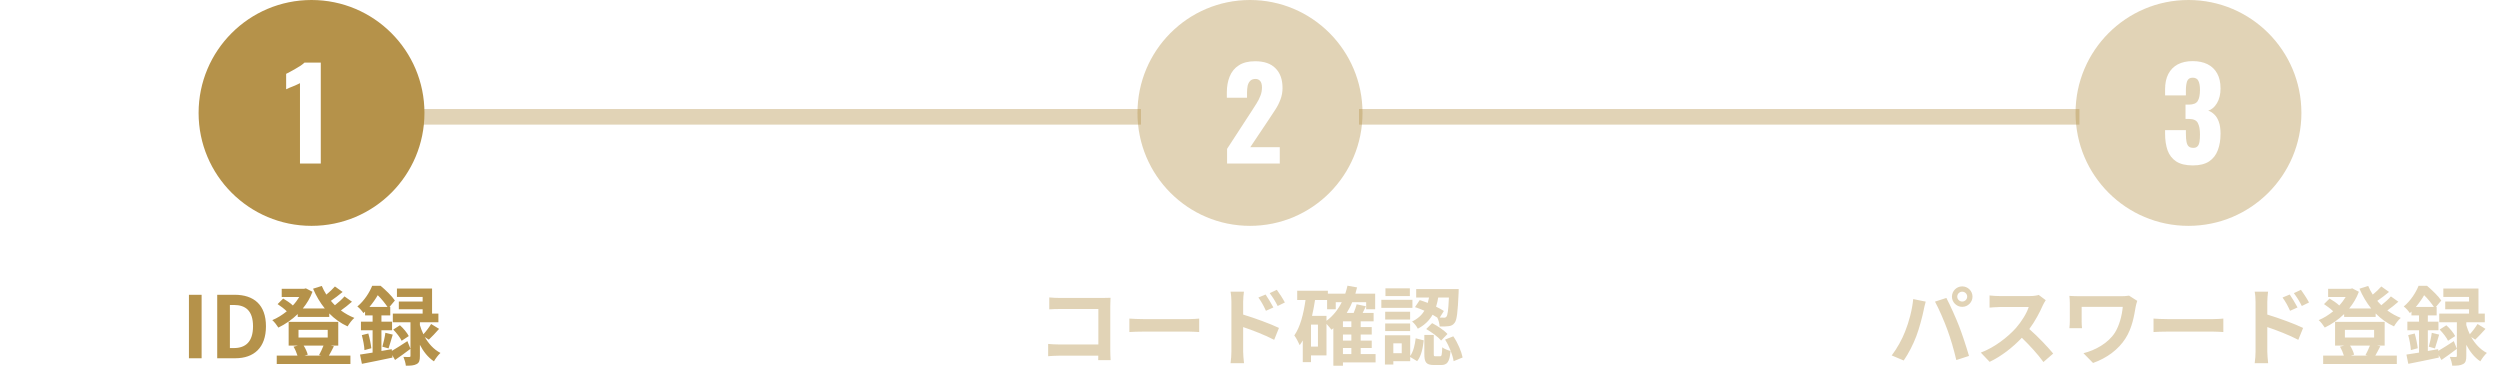 <svg width="321" height="49" viewBox="0 0 321 49" fill="none" xmlns="http://www.w3.org/2000/svg">
<path fill-rule="evenodd" clip-rule="evenodd" d="M54.5 14.5C54.5 22.508 48.008 29 40 29C31.992 29 25.5 22.508 25.5 14.5C25.5 6.492 31.992 0 40 0C48.008 0 54.5 6.492 54.5 14.5ZM38.517 10.68V21H41.189V8.04H39.093C38.986 8.147 38.826 8.275 38.613 8.424C38.399 8.563 38.17 8.701 37.925 8.84C37.679 8.979 37.45 9.107 37.237 9.224C37.023 9.331 36.858 9.416 36.741 9.48V11.464C36.869 11.4 37.007 11.336 37.157 11.272L37.637 11.08C37.807 11.005 37.967 10.936 38.117 10.872C38.266 10.808 38.399 10.744 38.517 10.68Z" fill="#B5924A"/>
<path d="M24.259 46V37.849H25.887V46H24.259ZM27.89 46V37.849H30.123C32.609 37.849 34.149 39.147 34.149 41.897C34.149 44.636 32.609 46 30.211 46H27.89ZM29.518 44.691H30.024C31.542 44.691 32.488 43.877 32.488 41.897C32.488 39.906 31.542 39.158 30.024 39.158H29.518V44.691ZM41.54 44.372H38.988C39.23 44.746 39.428 45.208 39.516 45.538L39.098 45.659H41.265L40.968 45.593C41.155 45.263 41.386 44.768 41.54 44.372ZM38.328 42.359V43.338H42.079V42.359H38.328ZM42.442 44.372L42.871 44.46C42.64 44.911 42.42 45.34 42.233 45.659H44.994V46.737H35.534V45.659H38.196C38.086 45.296 37.899 44.856 37.69 44.515L38.262 44.372H37.063V41.325H43.432V44.372H42.442ZM44.235 38.058L45.192 38.74C44.752 39.125 44.246 39.532 43.773 39.862C44.301 40.247 44.884 40.577 45.5 40.819C45.203 41.061 44.829 41.567 44.631 41.908C43.751 41.512 42.959 40.94 42.277 40.247V40.698H38.229V40.324C37.481 41.05 36.623 41.633 35.743 42.062C35.567 41.776 35.226 41.325 34.962 41.105C35.6 40.841 36.238 40.445 36.821 39.972C36.513 39.664 36.04 39.301 35.644 39.048L36.359 38.333C36.777 38.575 37.294 38.916 37.602 39.224C37.921 38.883 38.196 38.509 38.427 38.135H36.172V37.079H39.054L39.274 37.024L40.121 37.464C39.824 38.267 39.395 38.982 38.878 39.609H41.705C41.1 38.861 40.594 38.003 40.198 37.068L41.32 36.716C41.485 37.101 41.672 37.475 41.903 37.827C42.31 37.497 42.717 37.112 43.003 36.782L43.993 37.486C43.52 37.882 42.97 38.3 42.486 38.63C42.651 38.828 42.827 39.015 43.003 39.191C43.454 38.839 43.927 38.41 44.235 38.058ZM47.436 39.411H49.757C49.449 38.96 48.965 38.344 48.503 37.904C48.228 38.377 47.876 38.894 47.436 39.411ZM50.296 44.834L50.318 45.054C50.868 44.735 51.594 44.273 52.309 43.8L52.705 44.79C52.056 45.285 51.352 45.791 50.725 46.22L50.362 45.593L50.395 45.912C49.031 46.198 47.579 46.506 46.468 46.715L46.226 45.527C46.688 45.461 47.238 45.373 47.843 45.274V42.403H46.347V41.303H47.843V40.5H46.875V40.005C46.809 40.071 46.732 40.137 46.666 40.203C46.501 39.95 46.138 39.521 45.885 39.356C46.809 38.575 47.447 37.541 47.788 36.694H48.866C49.515 37.233 50.318 38.014 50.703 38.586L50.01 39.411H50.109V40.5H48.976V41.303H50.34V42.403H48.976V45.065L50.296 44.834ZM55.059 43.613L54.542 43.272C55.004 44.086 55.664 44.856 56.555 45.318C56.291 45.549 55.906 46.055 55.719 46.396C54.938 45.89 54.344 45.098 53.915 44.273V45.714C53.915 46.264 53.838 46.572 53.497 46.748C53.156 46.935 52.727 46.957 52.111 46.957C52.078 46.627 51.946 46.165 51.803 45.824C52.111 45.846 52.441 45.835 52.551 45.835C52.672 45.835 52.705 45.802 52.705 45.692V41.38H50.439V40.269H54.267V39.708H51.209V38.718H54.267V38.124H50.967V37.046H55.477V40.269H56.291V41.38H53.915V41.743C54.025 42.117 54.168 42.524 54.366 42.92C54.707 42.546 55.114 42.007 55.356 41.6L56.379 42.227C55.939 42.733 55.444 43.25 55.059 43.613ZM46.457 43.03L47.293 42.821C47.469 43.426 47.623 44.207 47.678 44.713L46.798 44.955C46.776 44.427 46.622 43.635 46.457 43.03ZM49.889 44.735L49.097 44.515C49.24 44.031 49.416 43.25 49.482 42.733L50.428 42.964C50.23 43.58 50.054 44.284 49.889 44.735ZM50.494 42.315L51.352 41.765C51.792 42.15 52.276 42.733 52.485 43.151L51.572 43.756C51.385 43.349 50.912 42.744 50.494 42.315Z" fill="#B5924A"/>
<path opacity="0.4" d="M54 15H146.5" stroke="#B5924A" stroke-width="2"/>
<path opacity="0.4" fill-rule="evenodd" clip-rule="evenodd" d="M174.948 14.5C174.948 22.508 168.48 29 160.5 29C152.52 29 146.051 22.508 146.051 14.5C146.051 6.492 152.52 0 160.5 0C168.48 0 174.948 6.492 174.948 14.5ZM157.557 19.112V21H164.325V18.904H160.533L162.901 15.368C163.211 14.909 163.499 14.472 163.765 14.056C164.043 13.629 164.261 13.192 164.421 12.744C164.592 12.296 164.677 11.811 164.677 11.288C164.677 10.211 164.379 9.373 163.781 8.776C163.195 8.168 162.32 7.864 161.157 7.864C160.293 7.864 159.595 8.04 159.061 8.392C158.528 8.733 158.139 9.208 157.893 9.816C157.648 10.413 157.525 11.096 157.525 11.864V12.552H160.117V11.912C160.117 11.581 160.144 11.283 160.197 11.016C160.261 10.749 160.373 10.536 160.533 10.376C160.693 10.216 160.917 10.136 161.205 10.136C161.461 10.136 161.664 10.227 161.813 10.408C161.963 10.589 162.037 10.867 162.037 11.24C162.037 11.613 161.968 11.971 161.829 12.312C161.701 12.653 161.531 12.989 161.317 13.32C161.115 13.651 160.896 13.992 160.661 14.344L157.557 19.112Z" fill="#B5924A"/>
<path opacity="0.4" d="M134.727 38.19C135.134 38.234 135.706 38.256 136.08 38.256H141.624C141.943 38.256 142.405 38.245 142.592 38.234C142.581 38.487 142.559 38.927 142.559 39.246V44.944C142.559 45.329 142.581 45.912 142.603 46.242H141.008C141.019 46.066 141.019 45.879 141.019 45.67H136.003C135.574 45.67 134.947 45.703 134.584 45.736V44.163C134.969 44.196 135.464 44.229 135.959 44.229H141.03V39.675H136.091C135.629 39.675 135.035 39.697 134.727 39.719V38.19ZM145.012 40.907C145.408 40.94 146.211 40.973 146.783 40.973H152.69C153.207 40.973 153.691 40.929 153.977 40.907V42.634C153.713 42.623 153.152 42.579 152.69 42.579H146.783C146.156 42.579 145.419 42.601 145.012 42.634V40.907ZM162.502 37.816C162.81 38.278 163.25 38.982 163.503 39.477L162.546 39.906C162.227 39.213 161.985 38.773 161.578 38.201L162.502 37.816ZM163.943 37.211C164.262 37.651 164.724 38.344 164.977 38.839L164.053 39.29C163.701 38.597 163.437 38.19 163.03 37.64L163.943 37.211ZM158.113 45.109V38.784C158.113 38.388 158.08 37.849 158.003 37.453H159.719C159.675 37.838 159.62 38.322 159.62 38.784V40.39C161.083 40.83 163.206 41.611 164.218 42.106L163.602 43.635C162.458 43.03 160.808 42.392 159.62 41.996V45.109C159.62 45.417 159.675 46.187 159.73 46.638H158.003C158.069 46.209 158.113 45.538 158.113 45.109ZM172.435 44.68V45.461H173.513V44.68H172.435ZM170.323 40.555V41.193C171.137 40.588 171.797 39.774 172.281 38.806H171.511V39.708H170.4V38.52H168.849C168.75 39.213 168.618 39.895 168.464 40.555H170.323ZM169.223 44.504V41.677H168.332V44.504H169.223ZM173.513 41.996V41.259H172.435V41.996H173.513ZM173.513 43.734V42.953H172.435V43.734H173.513ZM176.626 45.461V46.528H172.435V46.957H171.203V42.15C171.126 42.216 171.038 42.282 170.961 42.337C170.84 42.172 170.565 41.842 170.323 41.589V45.637H168.332V46.495H167.276V43.712C167.155 43.921 167.023 44.13 166.88 44.317C166.759 44.02 166.418 43.36 166.187 43.074C166.957 41.974 167.375 40.313 167.628 38.52H166.561V37.332H170.499V37.706H172.732C172.842 37.376 172.941 37.035 173.018 36.683L174.25 36.903C174.184 37.178 174.107 37.442 174.03 37.706H176.571V39.708H175.416V38.806H173.623C173.425 39.301 173.183 39.752 172.919 40.181H173.81C173.964 39.807 174.118 39.4 174.195 39.07L175.383 39.323C175.251 39.62 175.108 39.906 174.965 40.181H176.373V41.259H174.712V41.996H176.131V42.953H174.712V43.734H176.131V44.68H174.712V45.461H176.626ZM186.042 38.201H184.667C184.601 38.597 184.513 38.993 184.392 39.378C184.777 39.565 185.129 39.752 185.393 39.928L184.865 40.775C185.096 40.786 185.283 40.786 185.393 40.786C185.536 40.797 185.635 40.764 185.723 40.654C185.877 40.478 185.965 39.829 186.042 38.201ZM181.686 39.433L182.291 38.531C182.621 38.63 182.973 38.762 183.325 38.894C183.391 38.663 183.446 38.432 183.49 38.201H181.84V37.112H187.296C187.296 37.112 187.296 37.442 187.285 37.596C187.175 40.082 187.065 41.105 186.768 41.457C186.559 41.732 186.35 41.831 186.042 41.875C185.778 41.919 185.327 41.93 184.854 41.919C184.832 41.567 184.711 41.083 184.546 40.775C184.359 40.654 184.161 40.533 183.941 40.412C183.545 41.116 182.951 41.732 182.049 42.205C181.917 41.919 181.576 41.49 181.312 41.281C182.071 40.918 182.566 40.434 182.896 39.895C182.489 39.719 182.071 39.554 181.686 39.433ZM183.127 42.249L183.886 41.49C184.59 41.853 185.437 42.414 185.855 42.887L185.041 43.723C184.667 43.272 183.831 42.656 183.127 42.249ZM181.026 37.024V38.014H177.891V37.024H181.026ZM181.356 38.498V39.532H177.363V38.498H181.356ZM181.059 40.027V41.028H177.858V40.027H181.059ZM177.858 42.513V41.534H181.059V42.513H177.858ZM179.981 45.351V44.086H178.903V45.351H179.981ZM181.07 43.052V45.703C181.477 45.153 181.675 44.284 181.774 43.437L182.808 43.701C182.698 44.68 182.5 45.725 181.961 46.374L181.07 45.835V46.374H178.903V46.803H177.825V43.052H181.07ZM184.315 45.747H184.898C185.107 45.747 185.151 45.604 185.184 44.592C185.404 44.79 185.921 44.977 186.251 45.065C186.13 46.506 185.811 46.869 185.03 46.869H184.128C183.094 46.869 182.885 46.506 182.885 45.417V43.008H184.095V45.406C184.095 45.714 184.117 45.747 184.315 45.747ZM185.547 43.602L186.603 43.184C187.186 44.02 187.648 45.142 187.802 45.901L186.647 46.374C186.537 45.615 186.086 44.449 185.547 43.602Z" fill="#B5924A"/>
<path opacity="0.4" d="M174.5 15H267" stroke="#B5924A" stroke-width="2"/>
<path opacity="0.4" fill-rule="evenodd" clip-rule="evenodd" d="M295.5 14.5C295.5 22.508 289.008 29 281 29C272.992 29 266.5 22.508 266.5 14.5C266.5 6.492 272.992 0 281 0C289.008 0 295.5 6.492 295.5 14.5ZM279.421 20.728C279.943 21.069 280.658 21.24 281.565 21.24C282.429 21.24 283.122 21.069 283.645 20.728C284.167 20.376 284.541 19.896 284.765 19.288C284.999 18.68 285.117 17.981 285.117 17.192C285.117 16.573 285.047 16.067 284.909 15.672C284.77 15.267 284.578 14.947 284.333 14.712C284.098 14.477 283.831 14.307 283.533 14.2C283.97 14.083 284.343 13.768 284.653 13.256C284.962 12.744 285.117 12.109 285.117 11.352C285.117 10.584 284.973 9.944 284.685 9.432C284.397 8.909 283.986 8.515 283.453 8.248C282.919 7.981 282.279 7.848 281.533 7.848C280.797 7.848 280.162 7.987 279.629 8.264C279.106 8.541 278.701 8.952 278.413 9.496C278.135 10.029 277.997 10.685 277.997 11.464V12.248H280.669V11.912V11.576C280.669 11.107 280.722 10.723 280.829 10.424C280.946 10.125 281.181 9.976 281.533 9.976C281.895 9.976 282.141 10.109 282.269 10.376C282.407 10.643 282.477 11.027 282.477 11.528C282.477 12.179 282.381 12.659 282.189 12.968C281.997 13.277 281.618 13.432 281.053 13.432H280.845H280.621V15.272H280.941H281.117C281.671 15.283 282.034 15.459 282.205 15.8C282.386 16.131 282.477 16.616 282.477 17.256C282.477 17.64 282.455 17.96 282.413 18.216C282.37 18.472 282.285 18.664 282.157 18.792C282.039 18.92 281.858 18.984 281.613 18.984C281.367 18.984 281.175 18.925 281.037 18.808C280.898 18.68 280.802 18.483 280.749 18.216C280.695 17.949 280.669 17.603 280.669 17.176V16.888V16.712H277.997V17.176C277.997 17.976 278.103 18.685 278.317 19.304C278.541 19.912 278.909 20.387 279.421 20.728Z" fill="#B5924A"/>
<path opacity="0.4" d="M251.311 38.091C251.311 38.432 251.597 38.718 251.949 38.718C252.301 38.718 252.587 38.432 252.587 38.091C252.587 37.739 252.301 37.453 251.949 37.453C251.597 37.453 251.311 37.739 251.311 38.091ZM250.629 38.091C250.629 37.365 251.223 36.771 251.949 36.771C252.675 36.771 253.269 37.365 253.269 38.091C253.269 38.806 252.675 39.4 251.949 39.4C251.223 39.4 250.629 38.806 250.629 38.091ZM244.612 42.579C245.107 41.347 245.525 39.796 245.657 38.399L247.263 38.729C247.164 39.048 247.043 39.587 246.999 39.829C246.845 40.599 246.449 42.117 246.064 43.14C245.668 44.207 245.019 45.461 244.436 46.286L242.896 45.637C243.589 44.735 244.238 43.547 244.612 42.579ZM250.046 42.348C249.628 41.193 248.913 39.565 248.451 38.729L249.914 38.256C250.365 39.103 251.124 40.797 251.542 41.864C251.927 42.854 252.51 44.614 252.818 45.703L251.19 46.231C250.882 44.922 250.486 43.536 250.046 42.348ZM262.674 38.542C262.586 38.663 262.388 39.004 262.289 39.224C261.915 40.082 261.299 41.259 260.562 42.249C261.651 43.195 262.982 44.603 263.631 45.395L262.377 46.484C261.662 45.494 260.639 44.372 259.605 43.371C258.439 44.603 256.976 45.747 255.469 46.462L254.336 45.274C256.107 44.614 257.812 43.272 258.846 42.117C259.572 41.292 260.243 40.203 260.485 39.422H256.756C256.294 39.422 255.689 39.488 255.458 39.499V37.937C255.755 37.981 256.426 38.014 256.756 38.014H260.639C261.112 38.014 261.552 37.948 261.772 37.871L262.674 38.542ZM274.422 38.63C274.356 38.795 274.257 39.213 274.224 39.367C274.026 40.522 273.773 42.117 272.915 43.448C272.002 44.889 270.506 45.989 268.746 46.605L267.514 45.351C268.999 44.988 270.693 44.075 271.562 42.7C272.112 41.809 272.453 40.588 272.563 39.4H267.283V41.237C267.283 41.402 267.294 41.798 267.327 42.139H265.71C265.743 41.798 265.765 41.534 265.765 41.237V38.916C265.765 38.619 265.743 38.278 265.71 37.992C266.062 38.014 266.546 38.036 267.063 38.036H272.321C272.695 38.036 273.069 38.014 273.366 37.959L274.422 38.63ZM276.512 40.907C276.908 40.94 277.711 40.973 278.283 40.973H284.19C284.707 40.973 285.191 40.929 285.477 40.907V42.634C285.213 42.623 284.652 42.579 284.19 42.579H278.283C277.656 42.579 276.919 42.601 276.512 42.634V40.907ZM294.002 37.816C294.31 38.278 294.75 38.982 295.003 39.477L294.046 39.906C293.727 39.213 293.485 38.773 293.078 38.201L294.002 37.816ZM295.443 37.211C295.762 37.651 296.224 38.344 296.477 38.839L295.553 39.29C295.201 38.597 294.937 38.19 294.53 37.64L295.443 37.211ZM289.613 45.109V38.784C289.613 38.388 289.58 37.849 289.503 37.453H291.219C291.175 37.838 291.12 38.322 291.12 38.784V40.39C292.583 40.83 294.706 41.611 295.718 42.106L295.102 43.635C293.958 43.03 292.308 42.392 291.12 41.996V45.109C291.12 45.417 291.175 46.187 291.23 46.638H289.503C289.569 46.209 289.613 45.538 289.613 45.109ZM304.298 44.372H301.746C301.988 44.746 302.186 45.208 302.274 45.538L301.856 45.659H304.023L303.726 45.593C303.913 45.263 304.144 44.768 304.298 44.372ZM301.086 42.359V43.338H304.837V42.359H301.086ZM305.2 44.372L305.629 44.46C305.398 44.911 305.178 45.34 304.991 45.659H307.752V46.737H298.292V45.659H300.954C300.844 45.296 300.657 44.856 300.448 44.515L301.02 44.372H299.821V41.325H306.19V44.372H305.2ZM306.993 38.058L307.95 38.74C307.51 39.125 307.004 39.532 306.531 39.862C307.059 40.247 307.642 40.577 308.258 40.819C307.961 41.061 307.587 41.567 307.389 41.908C306.509 41.512 305.717 40.94 305.035 40.247V40.698H300.987V40.324C300.239 41.05 299.381 41.633 298.501 42.062C298.325 41.776 297.984 41.325 297.72 41.105C298.358 40.841 298.996 40.445 299.579 39.972C299.271 39.664 298.798 39.301 298.402 39.048L299.117 38.333C299.535 38.575 300.052 38.916 300.36 39.224C300.679 38.883 300.954 38.509 301.185 38.135H298.93V37.079H301.812L302.032 37.024L302.879 37.464C302.582 38.267 302.153 38.982 301.636 39.609H304.463C303.858 38.861 303.352 38.003 302.956 37.068L304.078 36.716C304.243 37.101 304.43 37.475 304.661 37.827C305.068 37.497 305.475 37.112 305.761 36.782L306.751 37.486C306.278 37.882 305.728 38.3 305.244 38.63C305.409 38.828 305.585 39.015 305.761 39.191C306.212 38.839 306.685 38.41 306.993 38.058ZM310.194 39.411H312.515C312.207 38.96 311.723 38.344 311.261 37.904C310.986 38.377 310.634 38.894 310.194 39.411ZM313.054 44.834L313.076 45.054C313.626 44.735 314.352 44.273 315.067 43.8L315.463 44.79C314.814 45.285 314.11 45.791 313.483 46.22L313.12 45.593L313.153 45.912C311.789 46.198 310.337 46.506 309.226 46.715L308.984 45.527C309.446 45.461 309.996 45.373 310.601 45.274V42.403H309.105V41.303H310.601V40.5H309.633V40.005C309.567 40.071 309.49 40.137 309.424 40.203C309.259 39.95 308.896 39.521 308.643 39.356C309.567 38.575 310.205 37.541 310.546 36.694H311.624C312.273 37.233 313.076 38.014 313.461 38.586L312.768 39.411H312.867V40.5H311.734V41.303H313.098V42.403H311.734V45.065L313.054 44.834ZM317.817 43.613L317.3 43.272C317.762 44.086 318.422 44.856 319.313 45.318C319.049 45.549 318.664 46.055 318.477 46.396C317.696 45.89 317.102 45.098 316.673 44.273V45.714C316.673 46.264 316.596 46.572 316.255 46.748C315.914 46.935 315.485 46.957 314.869 46.957C314.836 46.627 314.704 46.165 314.561 45.824C314.869 45.846 315.199 45.835 315.309 45.835C315.43 45.835 315.463 45.802 315.463 45.692V41.38H313.197V40.269H317.025V39.708H313.967V38.718H317.025V38.124H313.725V37.046H318.235V40.269H319.049V41.38H316.673V41.743C316.783 42.117 316.926 42.524 317.124 42.92C317.465 42.546 317.872 42.007 318.114 41.6L319.137 42.227C318.697 42.733 318.202 43.25 317.817 43.613ZM309.215 43.03L310.051 42.821C310.227 43.426 310.381 44.207 310.436 44.713L309.556 44.955C309.534 44.427 309.38 43.635 309.215 43.03ZM312.647 44.735L311.855 44.515C311.998 44.031 312.174 43.25 312.24 42.733L313.186 42.964C312.988 43.58 312.812 44.284 312.647 44.735ZM313.252 42.315L314.11 41.765C314.55 42.15 315.034 42.733 315.243 43.151L314.33 43.756C314.143 43.349 313.67 42.744 313.252 42.315Z" fill="#B5924A"/>
</svg>
